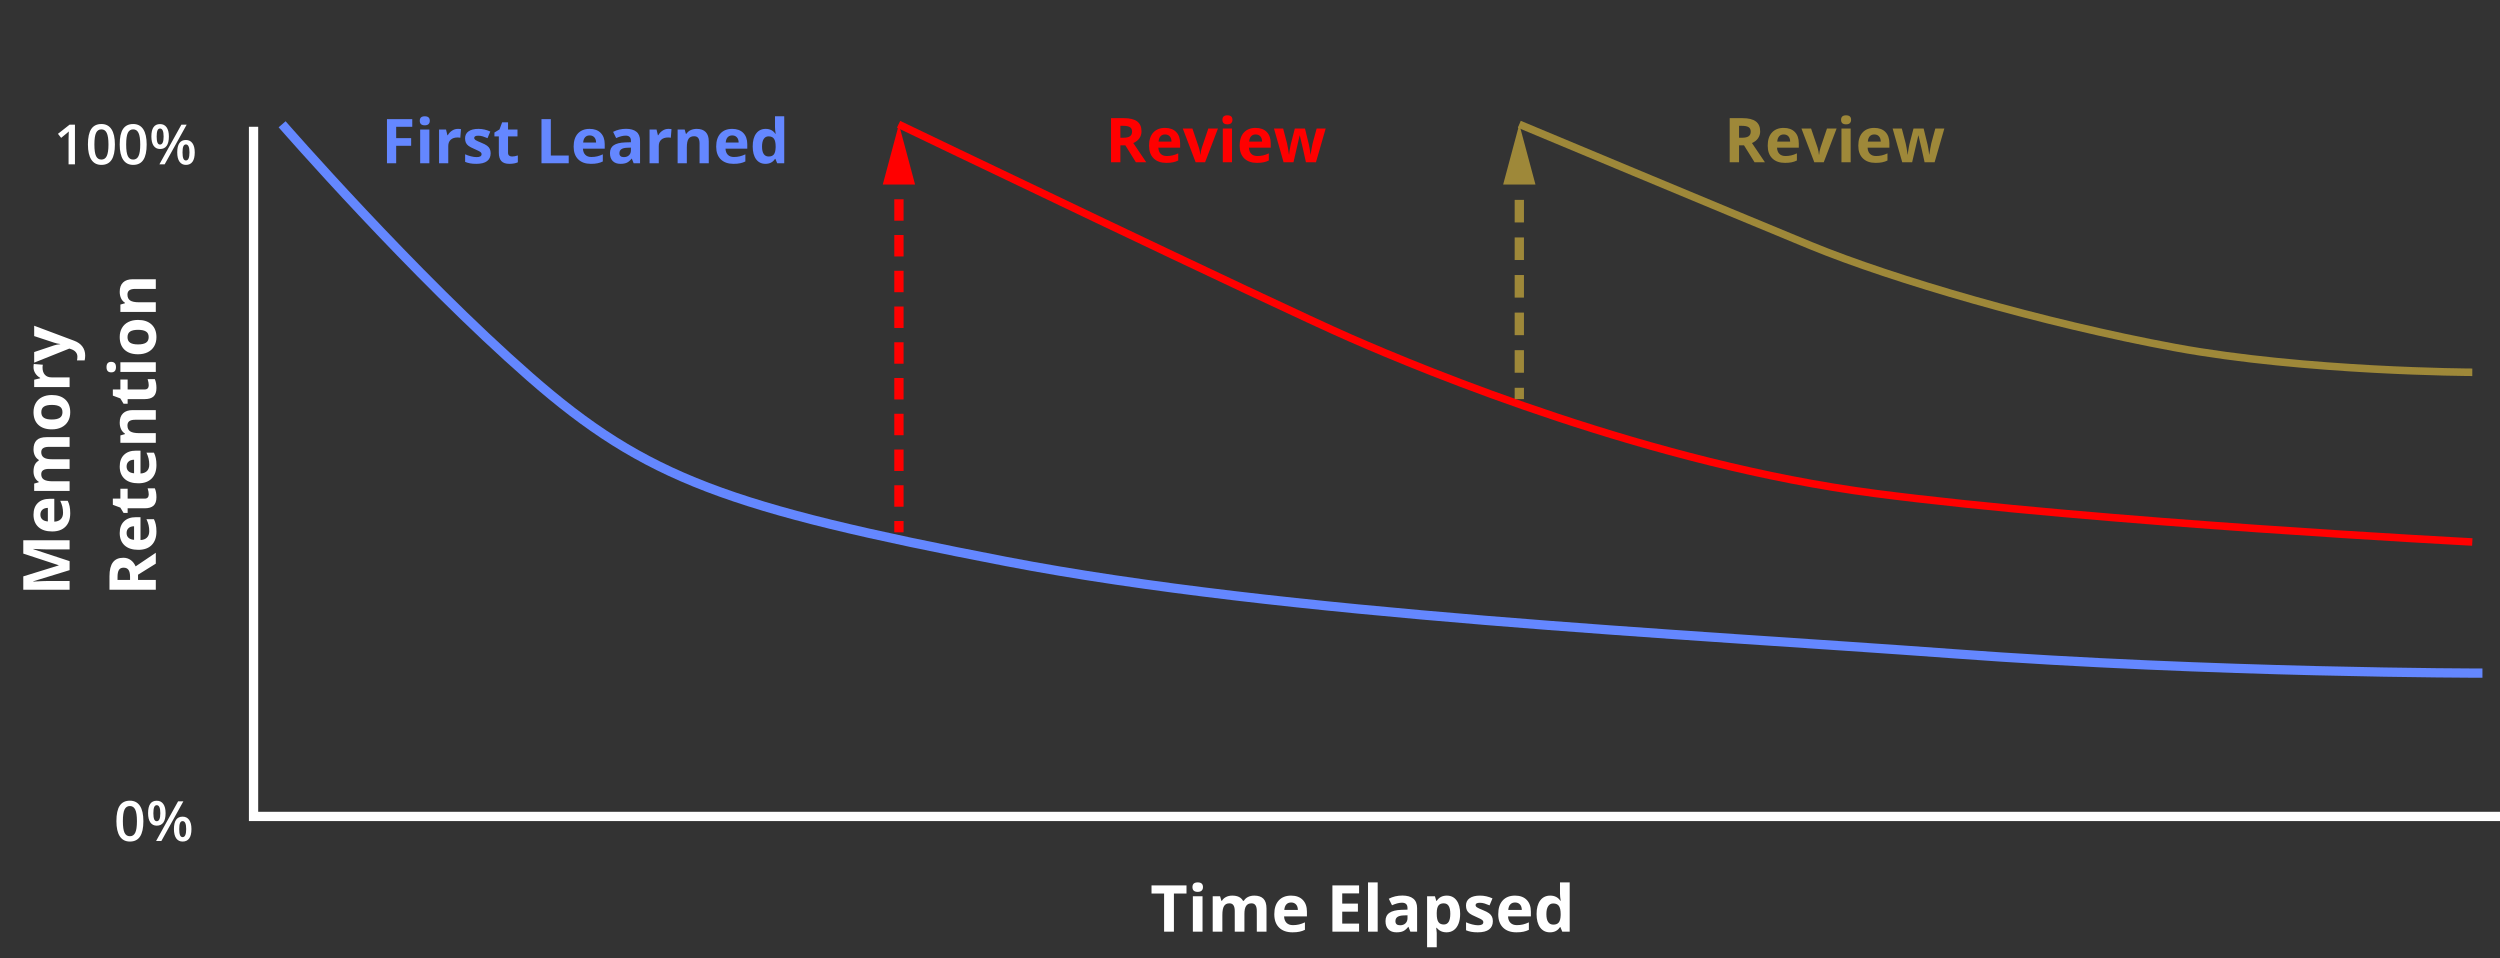 <svg width="493" height="189" viewBox="0 0 493 189" fill="none" xmlns="http://www.w3.org/2000/svg">
<rect x="0" y="0" width="493" height="189" fill="#333333" stroke="none"/>
<path d="M50 25V161H493" stroke="white" stroke-width="1.828" stroke-miterlimit="10"/>
<path d="M55.633 24.508C55.633 24.508 81.5 54.201 104.485 74.316C127.469 94.43 143.757 100.176 198.354 110.712C252.952 121.248 333.404 125.08 385.131 128.907C436.858 132.734 489.536 132.74 489.536 132.74" stroke="#6487FF" stroke-width="1.828" stroke-miterlimit="10"/>
<path d="M177.197 24.508C177.197 24.508 250.97 59.947 266.277 66.65C281.584 73.353 325.658 91.554 369.72 97.3C413.781 103.046 487.537 106.879 487.537 106.879" stroke="#FF0000" stroke-width="1.487" stroke-miterlimit="10"/>
<path d="M299.608 24.508C299.608 24.508 340.794 41.728 357.075 48.431C373.357 55.133 403.05 63.762 428.917 68.539C454.784 73.316 487.536 73.414 487.536 73.414" stroke="#9E8839" stroke-width="1.487" stroke-miterlimit="10"/>
<path d="M177.27 104.976V102.746" stroke="#FF0000" stroke-width="1.828" stroke-miterlimit="10"/>
<path d="M177.27 99.925V37.863" stroke="#FF0000" stroke-width="1.828" stroke-miterlimit="10" stroke-dasharray="4.23 2.82"/>
<path d="M180.456 36.396L177.269 24.508L174.083 36.396H180.456Z" fill="#FF0000"/>
<path d="M299.608 78.703V76.473" stroke="#9E8839" stroke-width="1.828" stroke-miterlimit="10"/>
<path d="M299.608 73.505V37.938" stroke="#9E8839" stroke-width="1.828" stroke-miterlimit="10" stroke-dasharray="4.45 2.96"/>
<path d="M302.795 36.396L299.608 24.508L296.421 36.396H302.795Z" fill="#9E8839"/>
<path d="M78.126 32.191H76.311V23.492H81.298V25.003H78.126V27.246H81.078V28.752H78.126V32.191ZM82.78 23.819C82.78 23.228 83.109 22.932 83.767 22.932C84.426 22.932 84.755 23.228 84.755 23.819C84.755 24.101 84.672 24.321 84.505 24.479C84.343 24.634 84.097 24.711 83.767 24.711C83.109 24.711 82.78 24.414 82.78 23.819ZM84.672 32.191H82.857V25.539H84.672V32.191ZM90.295 25.414C90.541 25.414 90.746 25.431 90.908 25.467L90.771 27.169C90.624 27.129 90.446 27.11 90.236 27.11C89.656 27.11 89.204 27.258 88.879 27.556C88.558 27.853 88.397 28.27 88.397 28.805V32.191H86.582V25.539H87.957L88.224 26.657H88.314C88.52 26.284 88.798 25.985 89.147 25.759C89.5 25.529 89.883 25.414 90.295 25.414ZM96.758 30.216C96.758 30.898 96.52 31.418 96.044 31.775C95.572 32.132 94.863 32.31 93.919 32.31C93.435 32.31 93.023 32.277 92.681 32.209C92.34 32.146 92.021 32.051 91.723 31.924V30.424C92.061 30.583 92.439 30.716 92.86 30.823C93.284 30.93 93.657 30.983 93.979 30.983C94.637 30.983 94.966 30.793 94.966 30.412C94.966 30.269 94.923 30.154 94.836 30.067C94.748 29.976 94.598 29.875 94.383 29.764C94.169 29.648 93.883 29.516 93.526 29.365C93.015 29.151 92.638 28.952 92.396 28.77C92.158 28.587 91.983 28.379 91.872 28.145C91.765 27.907 91.712 27.615 91.712 27.27C91.712 26.679 91.94 26.223 92.396 25.902C92.856 25.576 93.507 25.414 94.348 25.414C95.149 25.414 95.928 25.588 96.686 25.937L96.139 27.246C95.805 27.104 95.494 26.987 95.204 26.895C94.915 26.804 94.619 26.759 94.318 26.759C93.782 26.759 93.514 26.903 93.514 27.193C93.514 27.355 93.6 27.496 93.77 27.615C93.945 27.734 94.324 27.911 94.907 28.145C95.427 28.355 95.808 28.552 96.049 28.734C96.291 28.917 96.47 29.127 96.585 29.365C96.7 29.603 96.758 29.887 96.758 30.216ZM100.977 30.864C101.294 30.864 101.675 30.795 102.119 30.656V32.007C101.667 32.209 101.112 32.31 100.453 32.31C99.727 32.31 99.197 32.128 98.864 31.763C98.535 31.394 98.37 30.843 98.37 30.109V26.901H97.501V26.134L98.501 25.527L99.025 24.122H100.185V25.539H102.048V26.901H100.185V30.109C100.185 30.366 100.257 30.557 100.399 30.68C100.546 30.803 100.739 30.864 100.977 30.864ZM106.779 32.191V23.492H108.623V30.668H112.152V32.191H106.779ZM116.282 26.705C115.897 26.705 115.595 26.828 115.377 27.074C115.159 27.316 115.034 27.661 115.002 28.109H117.549C117.541 27.661 117.424 27.316 117.198 27.074C116.972 26.828 116.667 26.705 116.282 26.705ZM116.538 32.31C115.466 32.31 114.629 32.015 114.026 31.424C113.423 30.833 113.122 29.996 113.122 28.913C113.122 27.798 113.4 26.937 113.955 26.33C114.514 25.719 115.286 25.414 116.27 25.414C117.21 25.414 117.942 25.681 118.466 26.217C118.989 26.753 119.251 27.492 119.251 28.437V29.317H114.961C114.98 29.833 115.133 30.236 115.419 30.525C115.704 30.815 116.105 30.96 116.621 30.96C117.022 30.96 117.4 30.918 117.757 30.835C118.114 30.751 118.487 30.619 118.876 30.436V31.84C118.559 31.999 118.22 32.116 117.859 32.191C117.498 32.271 117.057 32.31 116.538 32.31ZM124.952 32.191L124.601 31.287H124.553C124.248 31.672 123.932 31.939 123.607 32.09C123.286 32.237 122.865 32.31 122.345 32.31C121.707 32.31 121.203 32.128 120.834 31.763C120.469 31.398 120.286 30.878 120.286 30.204C120.286 29.498 120.532 28.978 121.024 28.645C121.52 28.308 122.266 28.121 123.262 28.085L124.416 28.05V27.758C124.416 27.084 124.071 26.747 123.381 26.747C122.849 26.747 122.224 26.907 121.506 27.229L120.905 26.003C121.671 25.602 122.52 25.402 123.452 25.402C124.345 25.402 125.029 25.596 125.505 25.985C125.981 26.374 126.219 26.965 126.219 27.758V32.191H124.952ZM124.416 29.109L123.714 29.133C123.186 29.149 122.794 29.244 122.536 29.418C122.278 29.593 122.149 29.859 122.149 30.216C122.149 30.727 122.443 30.983 123.03 30.983C123.45 30.983 123.785 30.862 124.035 30.62C124.289 30.378 124.416 30.057 124.416 29.656V29.109ZM131.807 25.414C132.053 25.414 132.257 25.431 132.42 25.467L132.283 27.169C132.136 27.129 131.958 27.11 131.747 27.11C131.168 27.11 130.716 27.258 130.391 27.556C130.069 27.853 129.909 28.27 129.909 28.805V32.191H128.094V25.539H129.468L129.736 26.657H129.825C130.032 26.284 130.309 25.985 130.658 25.759C131.012 25.529 131.394 25.414 131.807 25.414ZM139.769 32.191H137.954V28.306C137.954 27.826 137.869 27.467 137.698 27.229C137.527 26.987 137.256 26.866 136.883 26.866C136.375 26.866 136.008 27.036 135.782 27.377C135.556 27.715 135.443 28.276 135.443 29.061V32.191H133.628V25.539H135.014L135.258 26.39H135.359C135.562 26.068 135.839 25.826 136.193 25.664C136.55 25.497 136.954 25.414 137.406 25.414C138.18 25.414 138.767 25.624 139.168 26.044C139.569 26.461 139.769 27.064 139.769 27.853V32.191ZM144.393 26.705C144.008 26.705 143.706 26.828 143.488 27.074C143.27 27.316 143.145 27.661 143.113 28.109H145.66C145.652 27.661 145.535 27.316 145.309 27.074C145.083 26.828 144.777 26.705 144.393 26.705ZM144.648 32.31C143.577 32.31 142.74 32.015 142.137 31.424C141.534 30.833 141.233 29.996 141.233 28.913C141.233 27.798 141.51 26.937 142.066 26.33C142.625 25.719 143.397 25.414 144.381 25.414C145.321 25.414 146.053 25.681 146.576 26.217C147.1 26.753 147.362 27.492 147.362 28.437V29.317H143.071C143.091 29.833 143.244 30.236 143.53 30.525C143.815 30.815 144.216 30.96 144.732 30.96C145.132 30.96 145.511 30.918 145.868 30.835C146.225 30.751 146.598 30.619 146.987 30.436V31.84C146.67 31.999 146.33 32.116 145.969 32.191C145.608 32.271 145.168 32.31 144.648 32.31ZM150.944 32.31C150.163 32.31 149.548 32.007 149.099 31.4C148.655 30.793 148.433 29.952 148.433 28.877C148.433 27.786 148.659 26.937 149.111 26.33C149.568 25.719 150.194 25.414 150.992 25.414C151.829 25.414 152.468 25.739 152.908 26.39H152.967C152.876 25.894 152.831 25.451 152.831 25.062V22.932H154.651V32.191H153.259L152.908 31.329H152.831C152.418 31.983 151.789 32.31 150.944 32.31ZM151.581 30.864C152.045 30.864 152.384 30.73 152.598 30.46C152.817 30.19 152.936 29.732 152.956 29.085V28.889C152.956 28.175 152.844 27.663 152.622 27.354C152.404 27.044 152.047 26.889 151.551 26.889C151.147 26.889 150.831 27.062 150.605 27.407C150.383 27.748 150.272 28.246 150.272 28.901C150.272 29.555 150.385 30.047 150.611 30.377C150.837 30.702 151.16 30.864 151.581 30.864Z" fill="#6487FF"/>
<path d="M220.94 27.162H221.535C222.118 27.162 222.548 27.065 222.826 26.87C223.104 26.676 223.243 26.371 223.243 25.954C223.243 25.542 223.1 25.248 222.814 25.073C222.532 24.899 222.094 24.812 221.499 24.812H220.94V27.162ZM220.94 28.662V32H219.095V23.3H221.63C222.812 23.3 223.687 23.516 224.254 23.949C224.821 24.377 225.105 25.03 225.105 25.907C225.105 26.418 224.964 26.875 224.683 27.275C224.401 27.672 224.002 27.983 223.486 28.209C224.796 30.165 225.649 31.429 226.045 32H223.998L221.921 28.662H220.94ZM229.753 26.514C229.368 26.514 229.066 26.637 228.848 26.882C228.63 27.124 228.505 27.47 228.473 27.918H231.02C231.012 27.47 230.895 27.124 230.669 26.882C230.443 26.637 230.137 26.514 229.753 26.514ZM230.008 32.119C228.937 32.119 228.1 31.823 227.497 31.232C226.894 30.641 226.593 29.804 226.593 28.721C226.593 27.606 226.87 26.746 227.426 26.139C227.985 25.528 228.757 25.222 229.741 25.222C230.681 25.222 231.413 25.49 231.936 26.026C232.46 26.561 232.722 27.301 232.722 28.245V29.126H228.431C228.451 29.642 228.604 30.044 228.89 30.334C229.175 30.623 229.576 30.768 230.092 30.768C230.492 30.768 230.871 30.727 231.228 30.643C231.585 30.56 231.958 30.427 232.347 30.245V31.649C232.03 31.808 231.69 31.925 231.329 32C230.968 32.079 230.528 32.119 230.008 32.119ZM235.781 32L233.246 25.347H235.144L236.429 29.138C236.572 29.618 236.661 30.072 236.697 30.5H236.733C236.752 30.12 236.842 29.665 237 29.138L238.28 25.347H240.178L237.643 32H235.781ZM241.059 23.627C241.059 23.036 241.388 22.741 242.047 22.741C242.705 22.741 243.034 23.036 243.034 23.627C243.034 23.909 242.951 24.129 242.784 24.288C242.622 24.443 242.376 24.52 242.047 24.52C241.388 24.52 241.059 24.223 241.059 23.627ZM242.951 32H241.136V25.347H242.951V32ZM247.616 26.514C247.232 26.514 246.93 26.637 246.712 26.882C246.494 27.124 246.369 27.47 246.337 27.918H248.884C248.876 27.47 248.759 27.124 248.533 26.882C248.307 26.637 248.001 26.514 247.616 26.514ZM247.872 32.119C246.801 32.119 245.964 31.823 245.361 31.232C244.758 30.641 244.457 29.804 244.457 28.721C244.457 27.606 244.734 26.746 245.29 26.139C245.849 25.528 246.621 25.222 247.604 25.222C248.545 25.222 249.277 25.49 249.8 26.026C250.324 26.561 250.586 27.301 250.586 28.245V29.126H246.295C246.315 29.642 246.468 30.044 246.754 30.334C247.039 30.623 247.44 30.768 247.956 30.768C248.356 30.768 248.735 30.727 249.092 30.643C249.449 30.56 249.822 30.427 250.211 30.245V31.649C249.893 31.808 249.554 31.925 249.193 32C248.832 32.079 248.392 32.119 247.872 32.119ZM257.53 32L257.018 29.673L256.328 26.734H256.286L255.073 32H253.121L251.228 25.347H253.037L253.805 28.293C253.928 28.82 254.053 29.548 254.18 30.477H254.216C254.231 30.175 254.301 29.697 254.424 29.043L254.519 28.537L255.34 25.347H257.34L258.119 28.537C258.135 28.624 258.159 28.753 258.191 28.924C258.226 29.094 258.26 29.277 258.292 29.471C258.324 29.661 258.351 29.85 258.375 30.036C258.403 30.219 258.419 30.366 258.423 30.477H258.458C258.494 30.191 258.558 29.8 258.649 29.304C258.74 28.805 258.806 28.467 258.845 28.293L259.643 25.347H261.422L259.506 32H257.53Z" fill="#FF0000"/>
<path d="M342.94 27.162H343.535C344.118 27.162 344.548 27.065 344.826 26.87C345.104 26.676 345.243 26.371 345.243 25.954C345.243 25.542 345.1 25.248 344.814 25.073C344.532 24.899 344.094 24.812 343.499 24.812H342.94V27.162ZM342.94 28.662V32H341.095V23.3H343.63C344.812 23.3 345.687 23.516 346.254 23.949C346.821 24.377 347.105 25.03 347.105 25.907C347.105 26.418 346.964 26.875 346.683 27.275C346.401 27.672 346.002 27.983 345.486 28.209C346.796 30.165 347.649 31.429 348.045 32H345.998L343.921 28.662H342.94ZM351.753 26.514C351.368 26.514 351.066 26.637 350.848 26.882C350.63 27.124 350.505 27.47 350.473 27.918H353.02C353.012 27.47 352.895 27.124 352.669 26.882C352.443 26.637 352.137 26.514 351.753 26.514ZM352.008 32.119C350.937 32.119 350.1 31.823 349.497 31.232C348.894 30.641 348.593 29.804 348.593 28.721C348.593 27.606 348.87 26.746 349.426 26.139C349.985 25.528 350.757 25.222 351.741 25.222C352.681 25.222 353.413 25.49 353.936 26.026C354.46 26.561 354.722 27.301 354.722 28.245V29.126H350.431C350.451 29.642 350.604 30.044 350.89 30.334C351.175 30.623 351.576 30.768 352.092 30.768C352.492 30.768 352.871 30.727 353.228 30.643C353.585 30.56 353.958 30.427 354.347 30.245V31.649C354.03 31.808 353.69 31.925 353.329 32C352.968 32.079 352.528 32.119 352.008 32.119ZM357.781 32L355.246 25.347H357.144L358.429 29.138C358.572 29.618 358.661 30.072 358.697 30.5H358.733C358.752 30.12 358.842 29.665 359 29.138L360.28 25.347H362.178L359.643 32H357.781ZM363.059 23.627C363.059 23.036 363.388 22.741 364.047 22.741C364.705 22.741 365.034 23.036 365.034 23.627C365.034 23.909 364.951 24.129 364.784 24.288C364.622 24.443 364.376 24.52 364.047 24.52C363.388 24.52 363.059 24.223 363.059 23.627ZM364.951 32H363.136V25.347H364.951V32ZM369.616 26.514C369.232 26.514 368.93 26.637 368.712 26.882C368.494 27.124 368.369 27.47 368.337 27.918H370.884C370.876 27.47 370.759 27.124 370.533 26.882C370.307 26.637 370.001 26.514 369.616 26.514ZM369.872 32.119C368.801 32.119 367.964 31.823 367.361 31.232C366.758 30.641 366.457 29.804 366.457 28.721C366.457 27.606 366.734 26.746 367.29 26.139C367.849 25.528 368.621 25.222 369.604 25.222C370.545 25.222 371.277 25.49 371.8 26.026C372.324 26.561 372.586 27.301 372.586 28.245V29.126H368.295C368.315 29.642 368.468 30.044 368.754 30.334C369.039 30.623 369.44 30.768 369.956 30.768C370.356 30.768 370.735 30.727 371.092 30.643C371.449 30.56 371.822 30.427 372.211 30.245V31.649C371.893 31.808 371.554 31.925 371.193 32C370.832 32.079 370.392 32.119 369.872 32.119ZM379.53 32L379.018 29.673L378.328 26.734H378.286L377.073 32H375.121L373.228 25.347H375.037L375.805 28.293C375.928 28.82 376.053 29.548 376.18 30.477H376.216C376.231 30.175 376.301 29.697 376.424 29.043L376.519 28.537L377.34 25.347H379.34L380.119 28.537C380.135 28.624 380.159 28.753 380.191 28.924C380.226 29.094 380.26 29.277 380.292 29.471C380.324 29.661 380.351 29.85 380.375 30.036C380.403 30.219 380.419 30.366 380.423 30.477H380.458C380.494 30.191 380.558 29.8 380.649 29.304C380.74 28.805 380.806 28.467 380.845 28.293L381.643 25.347H383.422L381.506 32H379.53Z" fill="#9E8839"/>
<path d="M231.497 183.73H229.56V176.208H227.079V174.596H233.977V176.208H231.497V183.73ZM235.152 174.939C235.152 174.319 235.498 174.008 236.189 174.008C236.881 174.008 237.226 174.319 237.226 174.939C237.226 175.235 237.139 175.466 236.964 175.633C236.793 175.795 236.535 175.877 236.189 175.877C235.498 175.877 235.152 175.564 235.152 174.939ZM237.139 183.73H235.233V176.745H237.139V183.73ZM245.399 183.73H243.493V179.65C243.493 179.146 243.408 178.769 243.237 178.519C243.071 178.265 242.806 178.138 242.444 178.138C241.956 178.138 241.602 178.317 241.381 178.676C241.161 179.034 241.05 179.623 241.05 180.444V183.73H239.145V176.745H240.6L240.857 177.638H240.963C241.15 177.318 241.421 177.068 241.775 176.889C242.129 176.705 242.535 176.614 242.994 176.614C244.039 176.614 244.747 176.955 245.118 177.638H245.287C245.474 177.314 245.749 177.062 246.111 176.882C246.478 176.703 246.89 176.614 247.348 176.614C248.14 176.614 248.738 176.818 249.142 177.226C249.55 177.63 249.754 178.28 249.754 179.176V183.73H247.842V179.65C247.842 179.146 247.757 178.769 247.586 178.519C247.419 178.265 247.155 178.138 246.792 178.138C246.326 178.138 245.976 178.305 245.743 178.638C245.514 178.971 245.399 179.5 245.399 180.225V183.73ZM254.609 177.97C254.205 177.97 253.888 178.099 253.659 178.357C253.43 178.611 253.299 178.974 253.266 179.444H255.94C255.931 178.974 255.809 178.611 255.571 178.357C255.334 178.099 255.013 177.97 254.609 177.97ZM254.878 183.855C253.753 183.855 252.874 183.545 252.241 182.924C251.608 182.304 251.291 181.425 251.291 180.288C251.291 179.117 251.583 178.213 252.166 177.576C252.753 176.935 253.563 176.614 254.596 176.614C255.584 176.614 256.352 176.895 256.902 177.457C257.452 178.02 257.727 178.796 257.727 179.788V180.713H253.222C253.243 181.254 253.403 181.677 253.703 181.981C254.003 182.285 254.424 182.437 254.965 182.437C255.386 182.437 255.784 182.393 256.158 182.306C256.533 182.218 256.925 182.079 257.333 181.887V183.362C257 183.528 256.644 183.651 256.265 183.73C255.886 183.814 255.423 183.855 254.878 183.855ZM268.011 183.73H262.75V174.596H268.011V176.183H264.687V178.188H267.78V179.775H264.687V182.131H268.011V183.73ZM271.679 183.73H269.773V174.008H271.679V183.73ZM278.121 183.73L277.752 182.781H277.702C277.381 183.185 277.05 183.466 276.709 183.624C276.371 183.778 275.93 183.855 275.384 183.855C274.713 183.855 274.184 183.664 273.797 183.281C273.414 182.897 273.222 182.352 273.222 181.644C273.222 180.902 273.48 180.356 273.997 180.007C274.518 179.652 275.301 179.457 276.346 179.419L277.558 179.382V179.076C277.558 178.367 277.196 178.013 276.471 178.013C275.913 178.013 275.257 178.182 274.503 178.519L273.872 177.232C274.676 176.812 275.567 176.601 276.546 176.601C277.483 176.601 278.202 176.805 278.702 177.214C279.202 177.622 279.452 178.242 279.452 179.076V183.73H278.121ZM277.558 180.494L276.821 180.519C276.267 180.536 275.855 180.636 275.584 180.819C275.313 181.002 275.178 181.281 275.178 181.656C275.178 182.193 275.486 182.462 276.103 182.462C276.544 182.462 276.896 182.335 277.159 182.081C277.425 181.827 277.558 181.489 277.558 181.069V180.494ZM285.256 183.855C284.436 183.855 283.792 183.558 283.325 182.962H283.226C283.292 183.545 283.325 183.883 283.325 183.974V186.805H281.42V176.745H282.969L283.238 177.651H283.325C283.771 176.96 284.431 176.614 285.306 176.614C286.131 176.614 286.777 176.932 287.243 177.57C287.71 178.207 287.943 179.092 287.943 180.225C287.943 180.971 287.833 181.619 287.612 182.168C287.395 182.718 287.085 183.137 286.681 183.424C286.277 183.712 285.802 183.855 285.256 183.855ZM284.694 178.138C284.223 178.138 283.879 178.284 283.663 178.576C283.446 178.863 283.334 179.34 283.325 180.007V180.213C283.325 180.963 283.436 181.5 283.657 181.825C283.882 182.15 284.236 182.312 284.719 182.312C285.573 182.312 286 181.608 286 180.2C286 179.513 285.893 178.999 285.681 178.657C285.473 178.311 285.144 178.138 284.694 178.138ZM294.391 181.656C294.391 182.373 294.141 182.918 293.641 183.293C293.146 183.668 292.402 183.855 291.411 183.855C290.902 183.855 290.469 183.82 290.111 183.749C289.753 183.683 289.417 183.583 289.105 183.449V181.875C289.459 182.041 289.857 182.181 290.298 182.293C290.744 182.406 291.136 182.462 291.473 182.462C292.165 182.462 292.51 182.262 292.51 181.862C292.51 181.712 292.464 181.592 292.373 181.5C292.281 181.404 292.123 181.298 291.898 181.181C291.673 181.06 291.373 180.921 290.998 180.763C290.461 180.538 290.065 180.329 289.811 180.138C289.561 179.946 289.378 179.727 289.261 179.482C289.149 179.232 289.093 178.926 289.093 178.563C289.093 177.943 289.332 177.464 289.811 177.126C290.294 176.785 290.977 176.614 291.86 176.614C292.702 176.614 293.52 176.797 294.316 177.164L293.741 178.538C293.391 178.388 293.064 178.265 292.76 178.17C292.456 178.074 292.146 178.026 291.829 178.026C291.267 178.026 290.986 178.178 290.986 178.482C290.986 178.653 291.075 178.801 291.254 178.926C291.438 179.051 291.836 179.236 292.448 179.482C292.993 179.702 293.393 179.909 293.647 180.1C293.902 180.292 294.089 180.513 294.21 180.763C294.331 181.013 294.391 181.31 294.391 181.656ZM298.771 177.97C298.367 177.97 298.05 178.099 297.821 178.357C297.592 178.611 297.461 178.974 297.428 179.444H300.102C300.094 178.974 299.971 178.611 299.733 178.357C299.496 178.099 299.175 177.97 298.771 177.97ZM299.04 183.855C297.915 183.855 297.036 183.545 296.403 182.924C295.77 182.304 295.453 181.425 295.453 180.288C295.453 179.117 295.745 178.213 296.328 177.576C296.915 176.935 297.725 176.614 298.758 176.614C299.746 176.614 300.514 176.895 301.064 177.457C301.614 178.02 301.889 178.796 301.889 179.788V180.713H297.384C297.405 181.254 297.565 181.677 297.865 181.981C298.165 182.285 298.586 182.437 299.127 182.437C299.548 182.437 299.946 182.393 300.321 182.306C300.695 182.218 301.087 182.079 301.495 181.887V183.362C301.162 183.528 300.806 183.651 300.427 183.73C300.048 183.814 299.585 183.855 299.04 183.855ZM305.65 183.855C304.83 183.855 304.184 183.537 303.713 182.899C303.247 182.262 303.013 181.379 303.013 180.25C303.013 179.105 303.251 178.213 303.726 177.576C304.205 176.935 304.863 176.614 305.7 176.614C306.579 176.614 307.25 176.955 307.712 177.638H307.775C307.679 177.118 307.631 176.653 307.631 176.245V174.008H309.543V183.73H308.081L307.712 182.824H307.631C307.198 183.512 306.537 183.855 305.65 183.855ZM306.319 182.337C306.806 182.337 307.162 182.196 307.387 181.912C307.616 181.629 307.741 181.148 307.762 180.469V180.263C307.762 179.513 307.645 178.976 307.412 178.651C307.183 178.326 306.808 178.163 306.288 178.163C305.863 178.163 305.531 178.345 305.294 178.707C305.061 179.065 304.944 179.588 304.944 180.275C304.944 180.963 305.063 181.479 305.3 181.825C305.538 182.166 305.877 182.337 306.319 182.337Z" fill="white"/>
<path d="M13.725 112.432L6.559 114.631V114.688C8.017 114.608 8.989 114.569 9.477 114.569H13.725V116.3H4.591V113.663L11.576 111.501V111.463L4.591 109.17L4.591 106.534H13.725V108.339H9.402C9.197 108.339 8.962 108.337 8.696 108.333C8.429 108.325 7.721 108.296 6.571 108.246V108.302L13.725 110.657V112.432ZM7.965 101.485C7.965 101.889 8.094 102.206 8.352 102.435C8.606 102.664 8.968 102.795 9.439 102.828V100.154C8.968 100.163 8.606 100.285 8.352 100.523C8.094 100.76 7.965 101.081 7.965 101.485ZM13.85 101.216C13.85 102.341 13.54 103.22 12.919 103.853C12.299 104.486 11.42 104.803 10.283 104.803C9.112 104.803 8.208 104.511 7.571 103.928C6.929 103.341 6.609 102.531 6.609 101.498C6.609 100.51 6.89 99.742 7.452 99.192C8.015 98.642 8.791 98.367 9.783 98.367H10.707V102.872C11.249 102.851 11.672 102.691 11.976 102.391C12.28 102.091 12.432 101.67 12.432 101.129C12.432 100.708 12.388 100.31 12.301 99.936C12.213 99.561 12.074 99.169 11.882 98.761H13.357C13.523 99.094 13.646 99.45 13.725 99.829C13.809 100.208 13.85 100.671 13.85 101.216ZM13.725 90.563V92.469H9.645C9.141 92.469 8.764 92.554 8.514 92.725C8.26 92.892 8.133 93.156 8.133 93.519C8.133 94.006 8.312 94.36 8.671 94.581C9.029 94.802 9.618 94.912 10.439 94.912H13.725V96.818H6.74L6.74 95.362L7.633 95.106V94.999C7.313 94.812 7.063 94.541 6.884 94.187C6.7 93.833 6.609 93.427 6.609 92.969C6.609 91.923 6.95 91.215 7.633 90.844V90.676C7.308 90.488 7.056 90.213 6.877 89.851C6.698 89.484 6.609 89.072 6.609 88.614C6.609 87.823 6.813 87.225 7.221 86.821C7.625 86.412 8.275 86.208 9.17 86.208H13.725V88.12H9.645C9.141 88.12 8.764 88.206 8.514 88.376C8.26 88.543 8.133 88.808 8.133 89.17C8.133 89.636 8.3 89.986 8.633 90.22C8.966 90.449 9.495 90.563 10.22 90.563H13.725ZM10.22 82.728C10.912 82.728 11.434 82.616 11.788 82.391C12.143 82.162 12.319 81.791 12.319 81.278C12.319 80.77 12.145 80.406 11.795 80.185C11.441 79.96 10.916 79.848 10.22 79.848C9.529 79.848 9.01 79.96 8.664 80.185C8.319 80.41 8.146 80.779 8.146 81.291C8.146 81.799 8.319 82.166 8.664 82.391C9.006 82.616 9.524 82.728 10.22 82.728ZM10.22 77.898C11.357 77.898 12.247 78.198 12.888 78.798C13.53 79.398 13.85 80.233 13.85 81.303C13.85 81.974 13.704 82.566 13.413 83.078C13.117 83.59 12.694 83.984 12.145 84.259C11.595 84.534 10.953 84.671 10.22 84.671C9.079 84.671 8.192 84.374 7.558 83.778C6.925 83.182 6.609 82.345 6.609 81.266C6.609 80.595 6.754 80.004 7.046 79.492C7.338 78.979 7.756 78.586 8.302 78.311C8.848 78.036 9.487 77.898 10.22 77.898ZM6.609 72.425C6.609 72.167 6.627 71.952 6.665 71.781L8.452 71.925C8.41 72.079 8.389 72.267 8.389 72.487C8.389 73.096 8.546 73.57 8.858 73.912C9.17 74.249 9.608 74.418 10.17 74.418H13.725V76.324H6.74V74.88L7.915 74.599V74.505C7.523 74.289 7.208 73.997 6.971 73.631C6.729 73.26 6.609 72.858 6.609 72.425ZM6.74 71.513V69.426L10.67 68.107C11.012 67.995 11.416 67.918 11.882 67.876V67.839C11.453 67.793 11.049 67.703 10.67 67.57L6.74 66.277V64.234L14.619 67.189C15.348 67.46 15.893 67.847 16.256 68.351C16.618 68.851 16.799 69.436 16.799 70.107C16.799 70.436 16.764 70.759 16.693 71.075H15.181C15.235 70.846 15.262 70.596 15.262 70.326C15.262 69.988 15.158 69.694 14.95 69.445C14.746 69.19 14.436 68.993 14.019 68.851L13.675 68.738L6.74 71.513ZM25.646 114.363V113.738C25.646 113.125 25.544 112.674 25.339 112.382C25.135 112.09 24.815 111.945 24.377 111.945C23.944 111.945 23.636 112.095 23.453 112.394C23.269 112.69 23.177 113.15 23.177 113.775V114.363H25.646ZM27.22 114.363H30.725V116.3H21.59V113.638C21.59 112.397 21.817 111.478 22.272 110.882C22.721 110.287 23.407 109.989 24.327 109.989C24.865 109.989 25.344 110.137 25.764 110.433C26.181 110.728 26.508 111.147 26.745 111.688C28.799 110.314 30.125 109.418 30.725 109.002V111.151L27.22 113.332V114.363ZM24.965 105.109C24.965 105.513 25.094 105.83 25.352 106.059C25.606 106.288 25.968 106.419 26.439 106.452V103.778C25.968 103.787 25.606 103.909 25.352 104.147C25.094 104.384 24.965 104.705 24.965 105.109ZM30.85 104.84C30.85 105.965 30.54 106.844 29.919 107.477C29.299 108.11 28.42 108.427 27.283 108.427C26.112 108.427 25.208 108.135 24.571 107.552C23.929 106.965 23.609 106.155 23.609 105.122C23.609 104.134 23.89 103.366 24.452 102.816C25.015 102.266 25.791 101.991 26.783 101.991H27.707V106.496C28.249 106.475 28.672 106.315 28.976 106.015C29.28 105.715 29.432 105.294 29.432 104.753C29.432 104.332 29.388 103.934 29.301 103.56C29.213 103.185 29.074 102.793 28.882 102.385H30.357C30.523 102.718 30.646 103.074 30.725 103.453C30.809 103.832 30.85 104.295 30.85 104.84ZM29.332 97.499C29.332 97.166 29.259 96.766 29.113 96.299H30.532C30.744 96.774 30.85 97.357 30.85 98.049C30.85 98.811 30.659 99.367 30.276 99.717C29.888 100.063 29.309 100.235 28.538 100.235H25.171V101.148H24.365L23.727 100.098L22.253 99.548V98.33H23.74V96.374H25.171V98.33H28.538C28.809 98.33 29.009 98.255 29.138 98.105C29.267 97.951 29.332 97.749 29.332 97.499ZM24.965 91.988C24.965 92.392 25.094 92.709 25.352 92.938C25.606 93.167 25.968 93.298 26.439 93.331V90.657C25.968 90.665 25.606 90.788 25.352 91.026C25.094 91.263 24.965 91.584 24.965 91.988ZM30.85 91.719C30.85 92.844 30.54 93.723 29.919 94.356C29.299 94.989 28.42 95.306 27.283 95.306C26.112 95.306 25.208 95.014 24.571 94.431C23.929 93.844 23.609 93.033 23.609 92C23.609 91.013 23.89 90.245 24.452 89.695C25.015 89.145 25.791 88.87 26.783 88.87H27.707V93.375C28.249 93.354 28.672 93.194 28.976 92.894C29.28 92.594 29.432 92.173 29.432 91.632C29.432 91.211 29.388 90.813 29.301 90.438C29.213 90.064 29.074 89.672 28.882 89.264H30.357C30.523 89.597 30.646 89.953 30.725 90.332C30.809 90.711 30.85 91.174 30.85 91.719ZM30.725 80.872V82.778H26.645C26.141 82.778 25.764 82.868 25.514 83.047C25.26 83.226 25.133 83.511 25.133 83.903C25.133 84.436 25.312 84.821 25.671 85.059C26.025 85.296 26.614 85.415 27.439 85.415H30.725V87.32H23.74V85.865L24.633 85.609V85.502C24.296 85.29 24.042 84.998 23.871 84.628C23.696 84.253 23.609 83.828 23.609 83.353C23.609 82.541 23.829 81.924 24.271 81.504C24.708 81.083 25.341 80.872 26.17 80.872H30.725ZM29.332 75.968C29.332 75.634 29.259 75.234 29.113 74.768H30.532C30.744 75.243 30.85 75.826 30.85 76.517C30.85 77.28 30.659 77.836 30.276 78.186C29.888 78.531 29.309 78.704 28.538 78.704H25.171V79.617H24.365L23.727 78.567L22.253 78.017V76.799H23.74V74.843H25.171V76.799H28.538C28.809 76.799 29.009 76.724 29.138 76.574C29.267 76.419 29.332 76.218 29.332 75.968ZM21.934 73.431C21.314 73.431 21.003 73.085 21.003 72.394C21.003 71.702 21.314 71.356 21.934 71.356C22.23 71.356 22.461 71.444 22.628 71.619C22.79 71.79 22.871 72.048 22.871 72.394C22.871 73.085 22.559 73.431 21.934 73.431ZM30.725 71.444V73.35H23.74V71.444H30.725ZM27.22 67.92C27.912 67.92 28.434 67.808 28.788 67.582C29.142 67.353 29.32 66.983 29.32 66.47C29.32 65.962 29.145 65.598 28.795 65.377C28.441 65.152 27.916 65.04 27.22 65.04C26.529 65.04 26.01 65.152 25.664 65.377C25.319 65.602 25.146 65.971 25.146 66.483C25.146 66.991 25.319 67.358 25.664 67.582C26.006 67.808 26.524 67.92 27.22 67.92ZM27.22 63.09C28.357 63.09 29.247 63.39 29.888 63.99C30.53 64.59 30.85 65.425 30.85 66.495C30.85 67.166 30.704 67.757 30.413 68.27C30.117 68.782 29.694 69.176 29.145 69.451C28.595 69.726 27.953 69.863 27.22 69.863C26.079 69.863 25.192 69.565 24.558 68.97C23.925 68.374 23.609 67.537 23.609 66.458C23.609 65.787 23.755 65.196 24.046 64.683C24.338 64.171 24.756 63.777 25.302 63.502C25.848 63.228 26.487 63.09 27.22 63.09ZM30.725 55.067V56.973H26.645C26.141 56.973 25.764 57.063 25.514 57.242C25.26 57.421 25.133 57.706 25.133 58.098C25.133 58.631 25.312 59.016 25.671 59.254C26.025 59.491 26.614 59.61 27.439 59.61H30.725V61.516H23.74V60.06L24.633 59.804V59.697C24.296 59.485 24.042 59.193 23.871 58.823C23.696 58.448 23.609 58.023 23.609 57.548C23.609 56.736 23.829 56.119 24.271 55.699C24.708 55.278 25.341 55.067 26.17 55.067H30.725Z" fill="white"/>
<path d="M28.274 161.933C28.274 163.293 28.055 164.303 27.616 164.964C27.18 165.625 26.512 165.955 25.613 165.955C24.742 165.955 24.081 165.614 23.631 164.932C23.181 164.25 22.956 163.25 22.956 161.933C22.956 160.551 23.174 159.533 23.61 158.88C24.049 158.223 24.717 157.895 25.613 157.895C26.488 157.895 27.15 158.237 27.6 158.923C28.05 159.608 28.274 160.612 28.274 161.933ZM24.231 161.933C24.231 163 24.34 163.763 24.558 164.22C24.779 164.677 25.131 164.905 25.613 164.905C26.095 164.905 26.447 164.673 26.668 164.209C26.893 163.745 27.005 162.986 27.005 161.933C27.005 160.883 26.893 160.124 26.668 159.657C26.447 159.185 26.095 158.95 25.613 158.95C25.131 158.95 24.779 159.18 24.558 159.641C24.34 160.101 24.231 160.865 24.231 161.933ZM30.245 160.364C30.245 160.896 30.297 161.292 30.401 161.552C30.504 161.813 30.674 161.943 30.909 161.943C31.381 161.943 31.616 161.417 31.616 160.364C31.616 159.31 31.381 158.784 30.909 158.784C30.674 158.784 30.504 158.914 30.401 159.175C30.297 159.435 30.245 159.832 30.245 160.364ZM32.655 160.353C32.655 161.174 32.507 161.792 32.211 162.206C31.918 162.616 31.484 162.822 30.909 162.822C30.367 162.822 29.945 162.609 29.645 162.184C29.349 161.756 29.201 161.145 29.201 160.353C29.201 158.721 29.77 157.905 30.909 157.905C31.47 157.905 31.9 158.118 32.2 158.543C32.504 158.964 32.655 159.567 32.655 160.353ZM35.344 163.491C35.344 164.023 35.396 164.421 35.499 164.685C35.606 164.95 35.778 165.082 36.013 165.082C36.481 165.082 36.715 164.552 36.715 163.491C36.715 162.445 36.481 161.922 36.013 161.922C35.778 161.922 35.606 162.051 35.499 162.308C35.396 162.565 35.344 162.959 35.344 163.491ZM37.754 163.491C37.754 164.312 37.606 164.928 37.309 165.339C37.013 165.749 36.581 165.955 36.013 165.955C35.471 165.955 35.049 165.744 34.749 165.323C34.45 164.898 34.3 164.287 34.3 163.491C34.3 161.86 34.871 161.044 36.013 161.044C36.563 161.044 36.99 161.254 37.293 161.676C37.6 162.097 37.754 162.702 37.754 163.491ZM36.163 158.018L31.82 165.848H30.781L35.124 158.018H36.163Z" fill="white"/>
<path d="M14.78 32.41H13.522V27.355C13.522 26.751 13.536 26.273 13.564 25.919C13.482 26.005 13.38 26.099 13.259 26.203C13.141 26.307 12.741 26.635 12.059 27.189L11.428 26.39L13.73 24.58H14.78V32.41ZM22.658 28.495C22.658 29.855 22.439 30.866 22 31.526C21.564 32.187 20.896 32.517 19.997 32.517C19.125 32.517 18.465 32.176 18.015 31.494C17.565 30.812 17.34 29.813 17.34 28.495C17.34 27.113 17.558 26.096 17.994 25.442C18.433 24.786 19.1 24.457 19.997 24.457C20.871 24.457 21.534 24.8 21.983 25.485C22.433 26.171 22.658 27.174 22.658 28.495ZM18.615 28.495C18.615 29.563 18.724 30.325 18.941 30.782C19.163 31.239 19.515 31.468 19.997 31.468C20.479 31.468 20.83 31.235 21.052 30.771C21.276 30.307 21.389 29.549 21.389 28.495C21.389 27.445 21.276 26.687 21.052 26.219C20.83 25.748 20.479 25.512 19.997 25.512C19.515 25.512 19.163 25.742 18.941 26.203C18.724 26.664 18.615 27.428 18.615 28.495ZM28.924 28.495C28.924 29.855 28.705 30.866 28.265 31.526C27.83 32.187 27.162 32.517 26.262 32.517C25.391 32.517 24.731 32.176 24.281 31.494C23.831 30.812 23.606 29.813 23.606 28.495C23.606 27.113 23.824 26.096 24.259 25.442C24.699 24.786 25.366 24.457 26.262 24.457C27.137 24.457 27.799 24.8 28.249 25.485C28.699 26.171 28.924 27.174 28.924 28.495ZM24.881 28.495C24.881 29.563 24.99 30.325 25.207 30.782C25.429 31.239 25.78 31.468 26.262 31.468C26.744 31.468 27.096 31.235 27.317 30.771C27.543 30.307 27.655 29.549 27.655 28.495C27.655 27.445 27.543 26.687 27.317 26.219C27.096 25.748 26.744 25.512 26.262 25.512C25.78 25.512 25.429 25.742 25.207 26.203C24.99 26.664 24.881 27.428 24.881 28.495ZM30.895 26.926C30.895 27.458 30.947 27.854 31.05 28.115C31.154 28.376 31.323 28.506 31.559 28.506C32.031 28.506 32.266 27.979 32.266 26.926C32.266 25.873 32.031 25.346 31.559 25.346C31.323 25.346 31.154 25.477 31.05 25.737C30.947 25.998 30.895 26.394 30.895 26.926ZM33.305 26.915C33.305 27.736 33.157 28.354 32.861 28.768C32.568 29.179 32.134 29.384 31.559 29.384C31.017 29.384 30.595 29.172 30.295 28.747C29.999 28.319 29.851 27.708 29.851 26.915C29.851 25.284 30.42 24.468 31.559 24.468C32.12 24.468 32.55 24.68 32.85 25.105C33.153 25.526 33.305 26.13 33.305 26.915ZM35.994 30.054C35.994 30.586 36.045 30.984 36.149 31.248C36.256 31.512 36.427 31.644 36.663 31.644C37.131 31.644 37.365 31.114 37.365 30.054C37.365 29.008 37.131 28.485 36.663 28.485C36.427 28.485 36.256 28.613 36.149 28.87C36.045 29.127 35.994 29.522 35.994 30.054ZM38.404 30.054C38.404 30.875 38.255 31.491 37.959 31.901C37.663 32.312 37.231 32.517 36.663 32.517C36.12 32.517 35.699 32.307 35.399 31.885C35.099 31.46 34.949 30.85 34.949 30.054C34.949 28.422 35.52 27.606 36.663 27.606C37.213 27.606 37.639 27.817 37.943 28.238C38.25 28.66 38.404 29.265 38.404 30.054ZM36.813 24.58L32.47 32.41H31.431L35.774 24.58H36.813Z" fill="white"/>
</svg>
